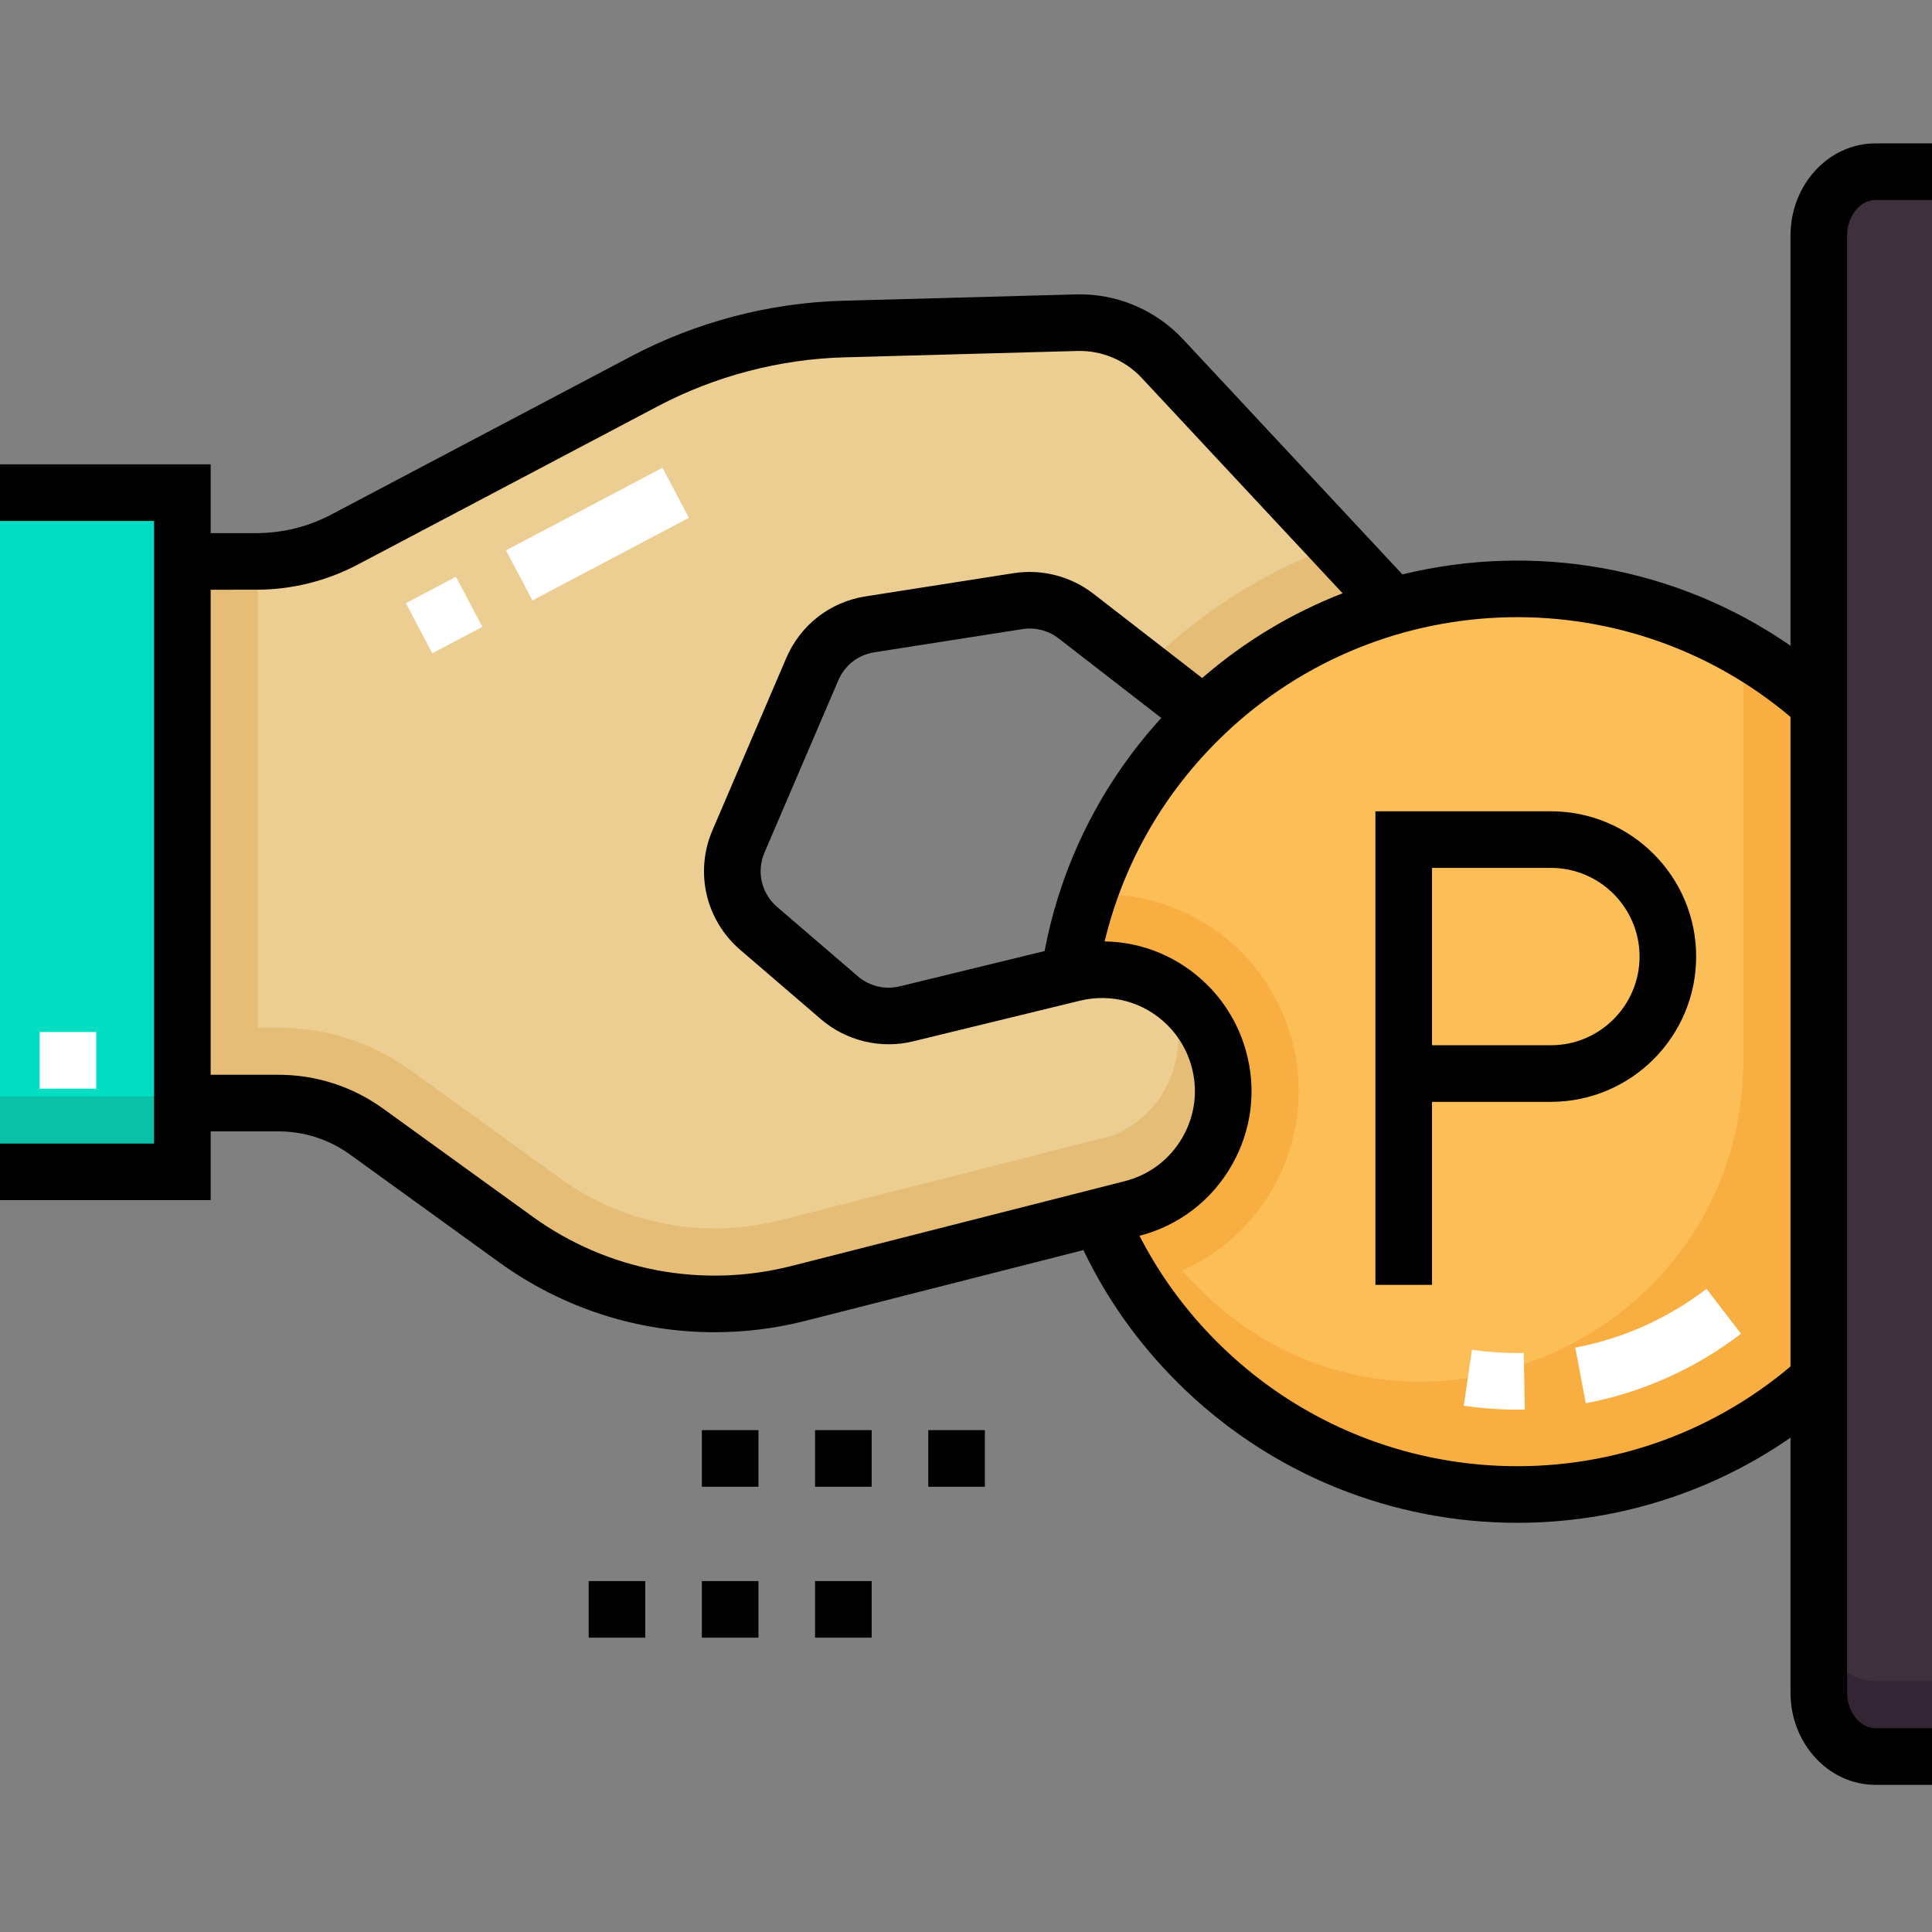 <svg xmlns="http://www.w3.org/2000/svg" height="512pt" version="1.1" viewBox="0 -38 512 512" width="512pt">
<rect x="0" y="-38" width="512" height="512" fill="#808080" stroke="none"/>
<g id="surface1">
<path d="M 317.203 153.207 C 362.465 107.945 434.883 106.402 482 148.57 L 482 327.551 C 434.883 369.715 362.465 368.172 317.203 322.914 C 270.344 276.051 270.344 200.07 317.203 153.207 Z M 317.203 153.207 " style=" stroke:none;fill-rule:nonzero;fill:rgb(98.824%,74.51%,34.118%);fill-opacity:1;" />
<path d="M 300.559 302.086 C 280.945 271.059 276.934 233.012 288.531 199.113 C 312.664 197.441 335.211 212.691 342.121 236.738 C 347.359 254.965 342.277 274.621 328.859 288.039 C 328.859 288.039 328.855 288.043 328.855 288.043 C 324.355 292.547 319.055 296.145 313.262 298.727 C 314.539 300.145 315.84 301.547 317.203 302.91 C 317.906 303.613 318.613 304.305 319.328 304.984 C 373.008 356.121 462 316.965 462 242.824 L 462 134.086 C 469.031 138.145 475.738 142.965 482 148.566 L 482 327.551 C 434.883 369.715 362.465 368.172 317.203 322.91 C 310.938 316.645 305.516 309.848 300.926 302.676 L 300.922 302.676 C 300.906 302.648 300.887 302.617 300.867 302.59 C 300.762 302.426 300.648 302.262 300.547 302.094 Z M 300.559 302.086 " style=" stroke:none;fill-rule:nonzero;fill:rgb(97.647%,68.235%,25.49%);fill-opacity:1;" />
<path d="M 48.328 110.781 L 67.941 110.781 C 76.074 110.781 84.082 108.797 91.273 105.004 L 170.84 63.023 C 187.117 54.438 205.152 49.707 223.551 49.203 L 285.293 47.512 C 293.895 47.273 302.184 50.746 308.051 57.035 L 369.23 122.625 C 350.926 127.812 333.609 137.426 318.98 151.477 L 285.133 125.258 C 280.781 121.883 275.23 120.457 269.789 121.309 L 230.555 127.453 C 223.754 128.52 217.977 133.008 215.266 139.336 L 195.703 184.98 C 192.266 193.004 194.43 202.332 201.051 208.023 L 222.441 226.414 C 227.328 230.617 233.949 232.203 240.215 230.68 L 284.395 219.91 C 301.148 215.828 318.137 225.691 322.898 242.266 C 327.91 259.699 317.512 277.82 299.93 282.293 L 211.625 304.758 C 185.773 311.336 158.34 306.105 136.719 290.48 L 97.176 261.902 C 90.359 256.977 82.16 254.324 73.746 254.324 L 48.328 254.324 Z M 48.328 110.781 " style=" stroke:none;fill-rule:nonzero;fill:rgb(92.549%,80.784%,57.647%);fill-opacity:1;" />
<path d="M 303.062 139.066 C 318.012 124.117 335.527 113.273 354.199 106.512 L 369.23 122.625 C 350.926 127.812 333.613 137.43 318.98 151.477 L 303.02 139.109 C 303.035 139.094 303.047 139.078 303.062 139.066 Z M 303.062 139.066 " style=" stroke:none;fill-rule:nonzero;fill:rgb(89.804%,74.118%,46.275%);fill-opacity:1;" />
<path d="M 48.328 110.781 L 67.941 110.781 C 68.07 110.781 68.199 110.77 68.328 110.77 L 68.328 234.32 L 73.746 234.32 C 86.445 234.32 98.598 238.254 108.891 245.691 L 148.434 274.27 C 165.297 286.453 186.531 290.504 206.691 285.371 L 295 262.91 C 305.445 258.566 312.254 248.363 312.254 237.047 L 312.254 226.184 C 317.203 230.191 321.012 235.699 322.898 242.262 C 327.91 259.695 317.508 277.82 299.93 282.293 L 211.625 304.758 C 185.773 311.332 158.34 306.102 136.719 290.48 L 97.176 261.902 C 90.359 256.973 82.16 254.32 73.746 254.32 L 48.324 254.32 L 48.324 110.781 Z M 48.328 110.781 " style=" stroke:none;fill-rule:nonzero;fill:rgb(89.804%,74.118%,46.275%);fill-opacity:1;" />
<path d="M 512 7.5 L 497 7.5 C 488.715 7.5 482 15.082 482 24.434 L 482 410.562 C 482 419.918 488.715 427.5 497 427.5 L 512 427.5 Z M 512 7.5 " style=" stroke:none;fill-rule:nonzero;fill:rgb(24.314%,19.216%,23.922%);fill-opacity:1;" />
<path d="M 0 92.559 L 48.328 92.559 L 48.328 272.559 L 0 272.559 Z M 0 92.559 " style=" stroke:none;fill-rule:nonzero;fill:rgb(0%,86.667%,76.078%);fill-opacity:1;" />
<path d="M 497 407.5 L 512 407.5 L 512 427.5 L 497 427.5 C 488.715 427.5 482 419.918 482 410.562 L 482 390.562 C 482 399.918 488.715 407.5 497 407.5 Z M 497 407.5 " style=" stroke:none;fill-rule:nonzero;fill:rgb(20%,14.51%,20%);fill-opacity:1;" />
<path d="M 0 252.559 L 48.328 252.559 L 48.328 272.559 L 0 272.559 Z M 0 252.559 " style=" stroke:none;fill-rule:nonzero;fill:rgb(3.922%,75.686%,65.49%);fill-opacity:1;" />
<path d="M 497 15 L 512 15 L 512 0 L 497 0 C 484.594 0 474.5 10.961 474.5 24.438 L 474.5 133.121 C 443.926 111.945 406.324 105.746 371.656 114.23 L 313.539 51.926 C 306.203 44.059 295.828 39.707 285.09 40.02 L 223.34 41.703 C 203.902 42.238 184.535 47.316 167.336 56.391 L 87.773 98.371 C 81.695 101.582 74.84 103.281 67.949 103.281 L 55.828 103.285 L 55.828 85.059 L 0 85.059 L 0 100.059 L 40.828 100.059 L 40.828 265.059 L 0 265.059 L 0 280.059 L 55.828 280.059 L 55.828 261.828 L 73.75 261.824 C 80.629 261.824 87.211 263.953 92.789 267.98 L 132.332 296.562 C 149.148 308.715 169.082 315.055 189.359 315.055 C 197.402 315.055 205.504 314.059 213.477 312.027 L 287.113 293.289 C 293.305 306.211 301.621 317.938 311.902 328.215 C 336.73 353.043 369.387 365.562 402.105 365.562 C 427.402 365.562 452.734 358.07 474.5 342.996 L 474.5 410.566 C 474.5 424.039 484.594 435 497 435 L 512 435 L 512 420 L 497 420 C 492.934 420 489.5 415.68 489.5 410.566 L 489.5 24.438 C 489.5 19.32 492.934 15 497 15 Z M 209.777 297.492 C 186.016 303.535 160.988 298.766 141.117 284.406 L 101.574 255.824 C 93.422 249.934 83.801 246.824 73.746 246.824 L 55.828 246.828 L 55.828 118.285 L 67.949 118.281 C 77.273 118.281 86.551 115.98 94.777 111.637 L 174.332 69.656 C 189.512 61.652 206.602 57.172 223.754 56.695 L 285.504 55.012 C 291.949 54.832 298.172 57.434 302.57 62.156 L 355.805 119.227 C 342.48 124.406 329.867 131.895 318.586 141.68 L 289.727 119.32 C 283.754 114.707 276.066 112.734 268.633 113.898 L 229.402 120.043 C 219.984 121.512 212.125 127.617 208.375 136.379 L 188.812 182.02 C 184.059 193.102 187.012 205.836 196.164 213.719 L 217.547 232.09 C 224.254 237.863 233.395 240.062 241.992 237.965 L 286.176 227.199 C 294.609 225.145 303.309 227.582 309.449 233.727 C 312.379 236.656 314.539 240.324 315.691 244.34 C 317.551 250.801 316.73 257.57 313.383 263.402 C 310.035 269.234 304.602 273.363 298.082 275.02 Z M 307.754 152.266 C 291.84 169.719 281.234 190.875 276.832 214.039 L 238.438 223.391 C 234.531 224.348 230.379 223.348 227.328 220.719 L 205.941 202.344 C 201.781 198.762 200.434 192.969 202.598 187.934 L 222.164 142.285 C 223.867 138.305 227.438 135.531 231.719 134.863 L 270.961 128.719 C 274.332 128.184 277.832 129.086 280.547 131.184 Z M 474.5 324.125 C 430.059 361.633 363.926 359.023 322.508 317.609 C 314.156 309.258 307.277 299.828 301.98 289.5 C 312.379 286.801 321.043 280.191 326.391 270.867 C 331.777 261.484 333.094 250.59 330.105 240.195 C 328.254 233.746 324.777 227.84 320.055 223.117 C 312.633 215.695 302.883 211.637 292.738 211.484 C 297.562 191.449 307.73 173.289 322.508 158.512 C 363.926 117.094 430.055 114.484 474.5 151.992 Z M 474.5 324.125 " style=" stroke:none;fill-rule:nonzero;fill:rgb(0%,0%,0%);fill-opacity:1;" />
<path d="M 364.5 302.5 L 379.5 302.5 L 379.5 254 L 411 254 C 432.23 254 449.5 236.73 449.5 215.5 C 449.5 194.27 432.23 177 411 177 L 364.5 177 Z M 379.5 192 L 411 192 C 423.957 192 434.5 202.543 434.5 215.5 C 434.5 228.457 423.957 239 411 239 L 379.5 239 Z M 379.5 192 " style=" stroke:none;fill-rule:nonzero;fill:rgb(0%,0%,0%);fill-opacity:1;" />
<path d="M 246 341 L 261 341 L 261 356 L 246 356 Z M 246 341 " style=" stroke:none;fill-rule:nonzero;fill:rgb(0%,0%,0%);fill-opacity:1;" />
<path d="M 216 341 L 231 341 L 231 356 L 216 356 Z M 216 341 " style=" stroke:none;fill-rule:nonzero;fill:rgb(0%,0%,0%);fill-opacity:1;" />
<path d="M 186 341 L 201 341 L 201 356 L 186 356 Z M 186 341 " style=" stroke:none;fill-rule:nonzero;fill:rgb(0%,0%,0%);fill-opacity:1;" />
<path d="M 186 381 L 201 381 L 201 396 L 186 396 Z M 186 381 " style=" stroke:none;fill-rule:nonzero;fill:rgb(0%,0%,0%);fill-opacity:1;" />
<path d="M 156 381 L 171 381 L 171 396 L 156 396 Z M 156 381 " style=" stroke:none;fill-rule:nonzero;fill:rgb(0%,0%,0%);fill-opacity:1;" />
<path d="M 216 381 L 231 381 L 231 396 L 216 396 Z M 216 381 " style=" stroke:none;fill-rule:nonzero;fill:rgb(0%,0%,0%);fill-opacity:1;" />
<path d="M 114.562 135.117 L 107.562 121.852 L 120.828 114.852 L 127.828 128.117 Z M 141.094 121.113 L 134.094 107.848 L 175.562 85.969 L 182.562 99.234 Z M 141.094 121.113 " style=" stroke:none;fill-rule:nonzero;fill:rgb(100%,100%,100%);fill-opacity:1;" />
<path d="M 10.5 235.5 L 25.5 235.5 L 25.5 250.5 L 10.5 250.5 Z M 10.5 235.5 " style=" stroke:none;fill-rule:nonzero;fill:rgb(100%,100%,100%);fill-opacity:1;" />
<path d="M 402.098 335.566 C 401.34 335.566 400.582 335.559 399.82 335.543 C 395.852 335.449 391.844 335.109 387.914 334.535 L 390.086 319.695 C 393.414 320.18 396.809 320.469 400.176 320.547 C 401.387 320.574 402.594 320.574 403.801 320.551 L 404.109 335.547 C 403.438 335.562 402.77 335.566 402.098 335.566 Z M 420.246 333.871 L 417.465 319.133 C 430.059 316.754 442.082 311.367 452.234 303.555 L 461.383 315.445 C 449.367 324.688 435.145 331.059 420.246 333.871 Z M 420.246 333.871 " style=" stroke:none;fill-rule:nonzero;fill:rgb(100%,100%,100%);fill-opacity:1;" />
</g>
</svg>